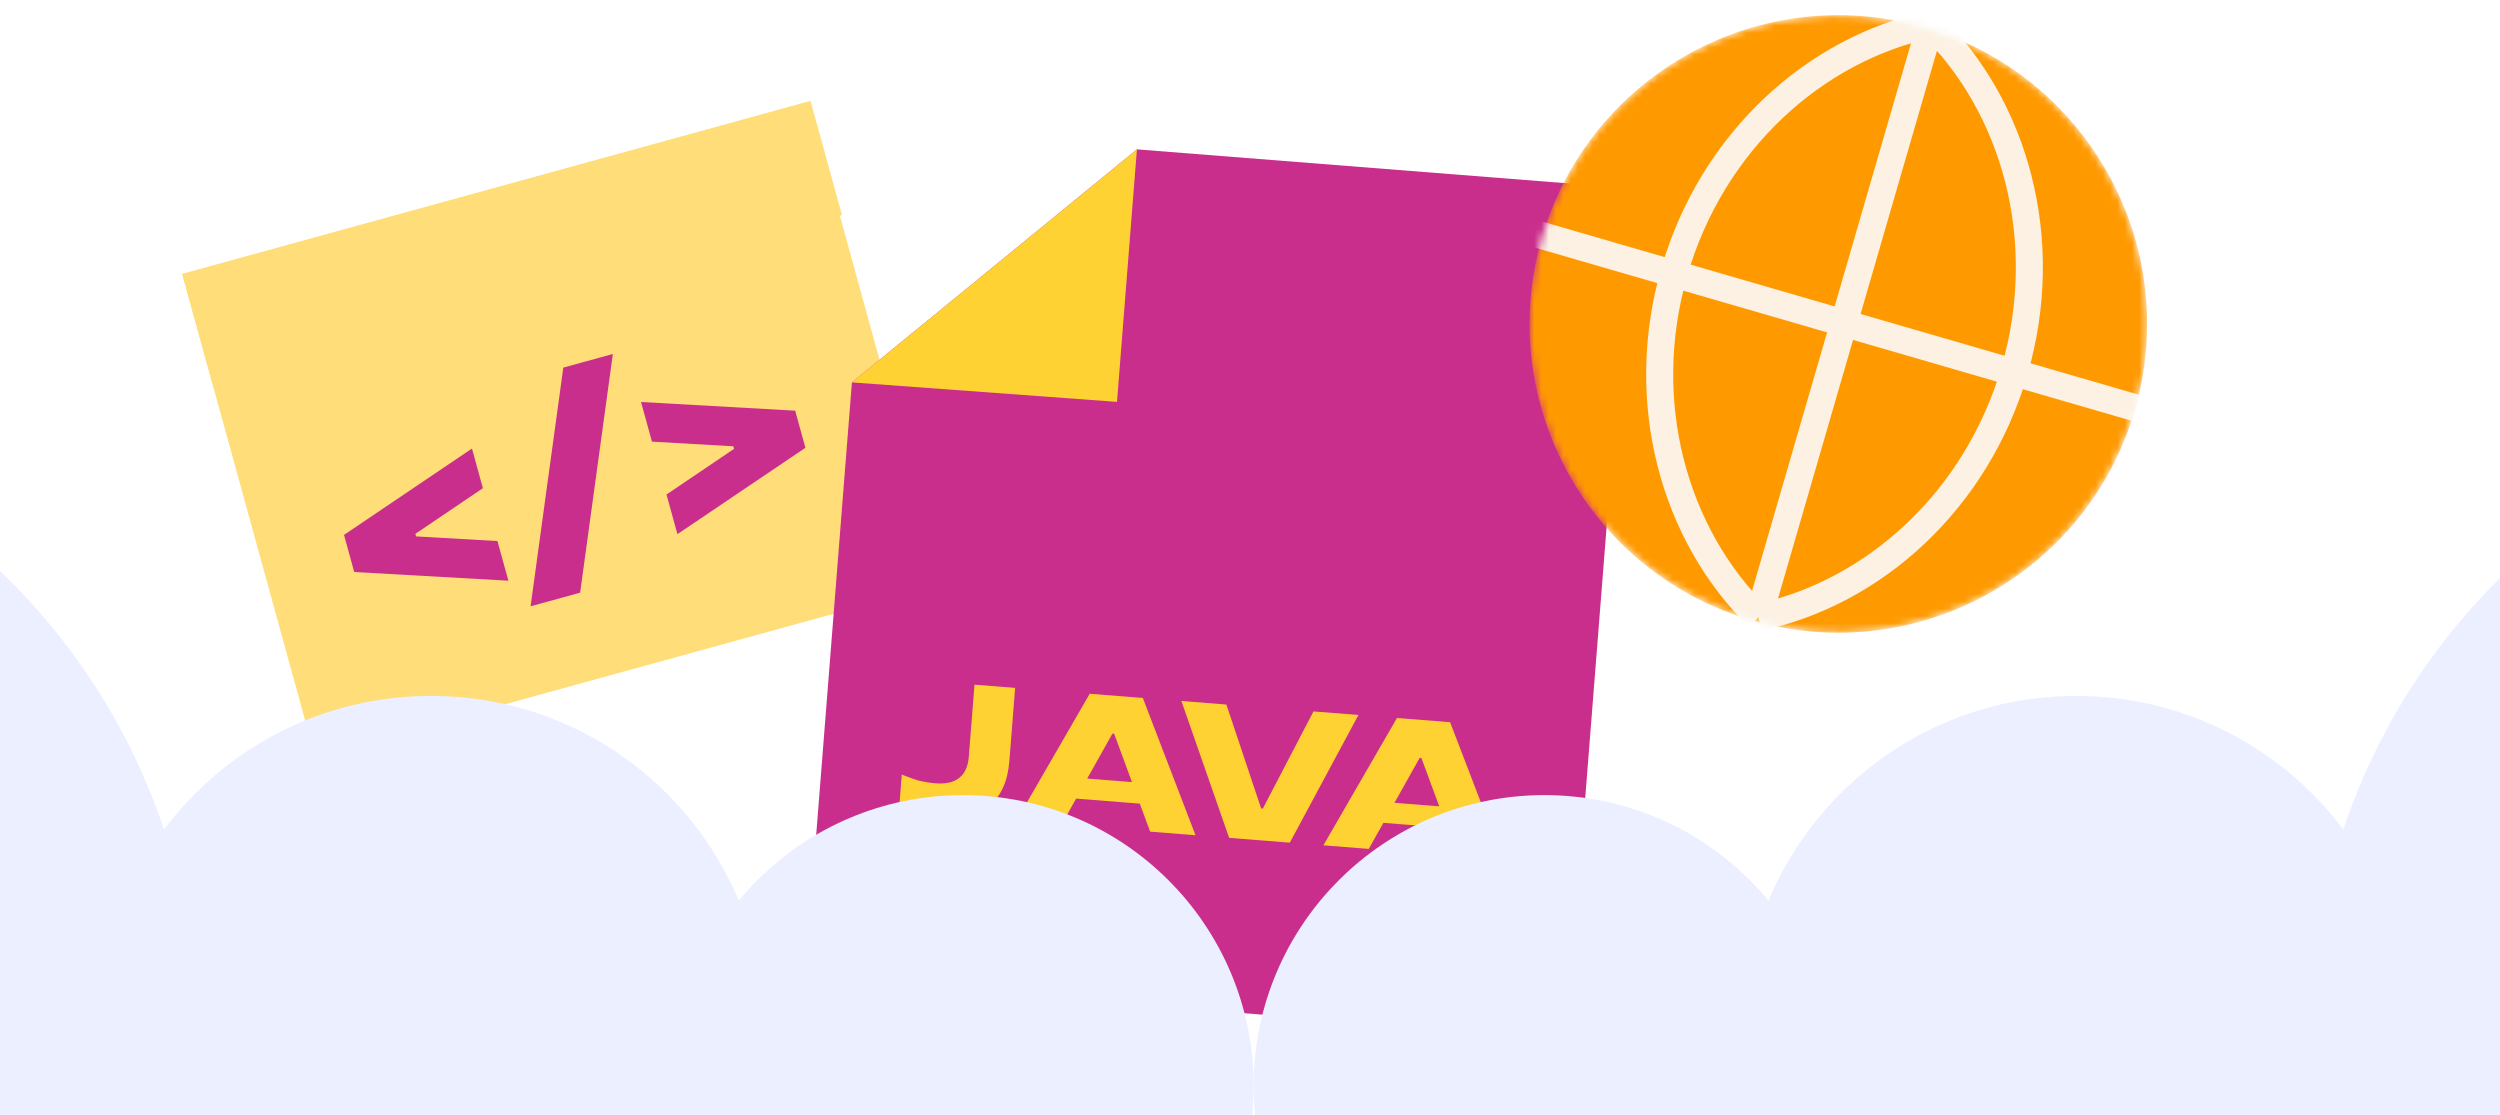 <svg width="343" height="153" viewBox="0 0 343 153" fill="none" xmlns="http://www.w3.org/2000/svg">
<rect x="0" y="0" width="343" height="153" fill="#333333" stroke="none"/>
<g clip-path="url(#clip0_1005_10594)">
<rect width="343" height="153" fill="white"/>
<path d="M110.919 13.936L25 37.593L43.229 103.801L129.148 80.144L110.919 13.936Z" fill="#FFDE7A"/>
<path d="M111.211 13.856L25 37.593L29.314 53.26L115.525 29.523L111.211 13.856Z" fill="#FFDE7A"/>
<path d="M68.252 74.233L69.749 79.673L48.599 78.481L47.198 73.389L64.757 61.539L66.254 66.979L56.987 73.245L57.083 73.594L68.252 74.233ZM79.595 81.314L72.795 83.187L77.284 50.437L84.084 48.564L79.595 81.314ZM110.502 61.437L92.943 73.287L91.445 67.847L100.712 61.581L100.616 61.233L89.448 60.593L87.95 55.153L109.1 56.346L110.502 61.437Z" fill="#CA2E8C"/>
<path d="M214.887 142.504L224.091 25.866L155.985 20.492L116.881 52.463L110.426 134.261L214.887 142.504Z" fill="#CA2E8C"/>
<path d="M155.985 20.492L153.251 55.139L116.881 52.463L155.985 20.492Z" fill="#FFD233"/>
<path d="M129.023 112.221C127.191 112.077 125.304 111.641 123.361 110.913L123.727 106.273C124.739 106.683 125.576 106.975 126.241 107.149C126.924 107.307 127.62 107.415 128.329 107.471C131.181 107.696 132.712 106.477 132.922 103.815L133.701 93.937L139.275 94.377L138.482 104.437C138.262 107.22 137.326 109.268 135.675 110.581C134.041 111.895 131.824 112.442 129.023 112.221ZM164.023 114.592L157.8 114.101L156.382 110.258L147.644 109.569L145.641 113.141L139.418 112.65L149.51 95.185L156.795 95.76L164.023 114.592ZM152.627 100.648L149.166 106.819L155.31 107.304L152.86 100.667L152.627 100.648ZM176.963 115.613L168.64 114.956L162.087 96.177L168.258 96.664L173.029 110.92L173.262 110.938L180.21 97.607L186.38 98.094L176.963 115.613ZM206.179 117.918L199.957 117.427L198.538 113.585L189.801 112.895L187.797 116.468L181.574 115.977L191.666 98.511L198.952 99.086L206.179 117.918ZM194.783 103.975L191.322 110.146L197.467 110.63L195.016 103.993L194.783 103.975Z" fill="#FFD233"/>
<mask id="mask0_1005_10594" style="mask-type:alpha" maskUnits="userSpaceOnUse" x="209" y="2" width="86" height="85">
<path d="M240.417 85.122C217.953 78.602 205.027 55.105 211.546 32.641C218.066 10.176 241.563 -2.75 264.027 3.77C286.492 10.29 299.418 33.786 292.898 56.251C286.378 78.716 262.882 91.641 240.417 85.122Z" fill="#FF9900"/>
</mask>
<g mask="url(#mask0_1005_10594)">
<path d="M240.417 85.122C217.953 78.602 205.027 55.105 211.546 32.641C218.066 10.176 241.563 -2.75 264.027 3.77C286.492 10.29 299.418 33.786 292.898 56.251C286.378 78.716 262.882 91.641 240.417 85.122Z" fill="#FF9900"/>
<path d="M264.87 3.351L241.261 84.699" stroke="#FCF1E3" stroke-width="3.71" stroke-miterlimit="10"/>
<path d="M264.873 3.352C276.454 14.643 281.598 32.907 276.406 50.799C271.213 68.69 257.093 81.356 241.264 84.7" stroke="#FCF1E3" stroke-width="3.71" stroke-miterlimit="10"/>
<path d="M264.873 3.352C249.046 6.689 234.923 19.362 229.731 37.253C224.538 55.144 229.684 73.402 241.264 84.7" stroke="#FCF1E3" stroke-width="3.71" stroke-miterlimit="10"/>
<path d="M210.445 31.998L292.982 55.952" stroke="#FCF1E3" stroke-width="3.71" stroke-miterlimit="10"/>
</g>
<g clip-path="url(#clip1_1005_10594)">
<circle cx="59.139" cy="141.235" r="45.755" fill="#EBEFFF"/>
<circle cx="-60.293" cy="141.469" r="87.286" fill="#EBEFFF"/>
<circle cx="132.111" cy="148.978" r="39.889" fill="#EBEFFF"/>
<circle cx="45.755" cy="45.755" r="45.755" transform="matrix(-1 0 0 1 330.616 95.48)" fill="#EBEFFF"/>
<circle cx="87.286" cy="87.286" r="87.286" transform="matrix(-1 0 0 1 491.579 54.184)" fill="#EBEFFF"/>
<circle cx="39.889" cy="39.889" r="39.889" transform="matrix(-1 0 0 1 251.777 109.089)" fill="#EBEFFF"/>
</g>
</g>
<defs>
<clipPath id="clip0_1005_10594">
<rect width="343" height="153" fill="white"/>
</clipPath>
<clipPath id="clip1_1005_10594">
<rect width="375" height="88" fill="white" transform="translate(-16 66.297)"/>
</clipPath>
</defs>
</svg>

